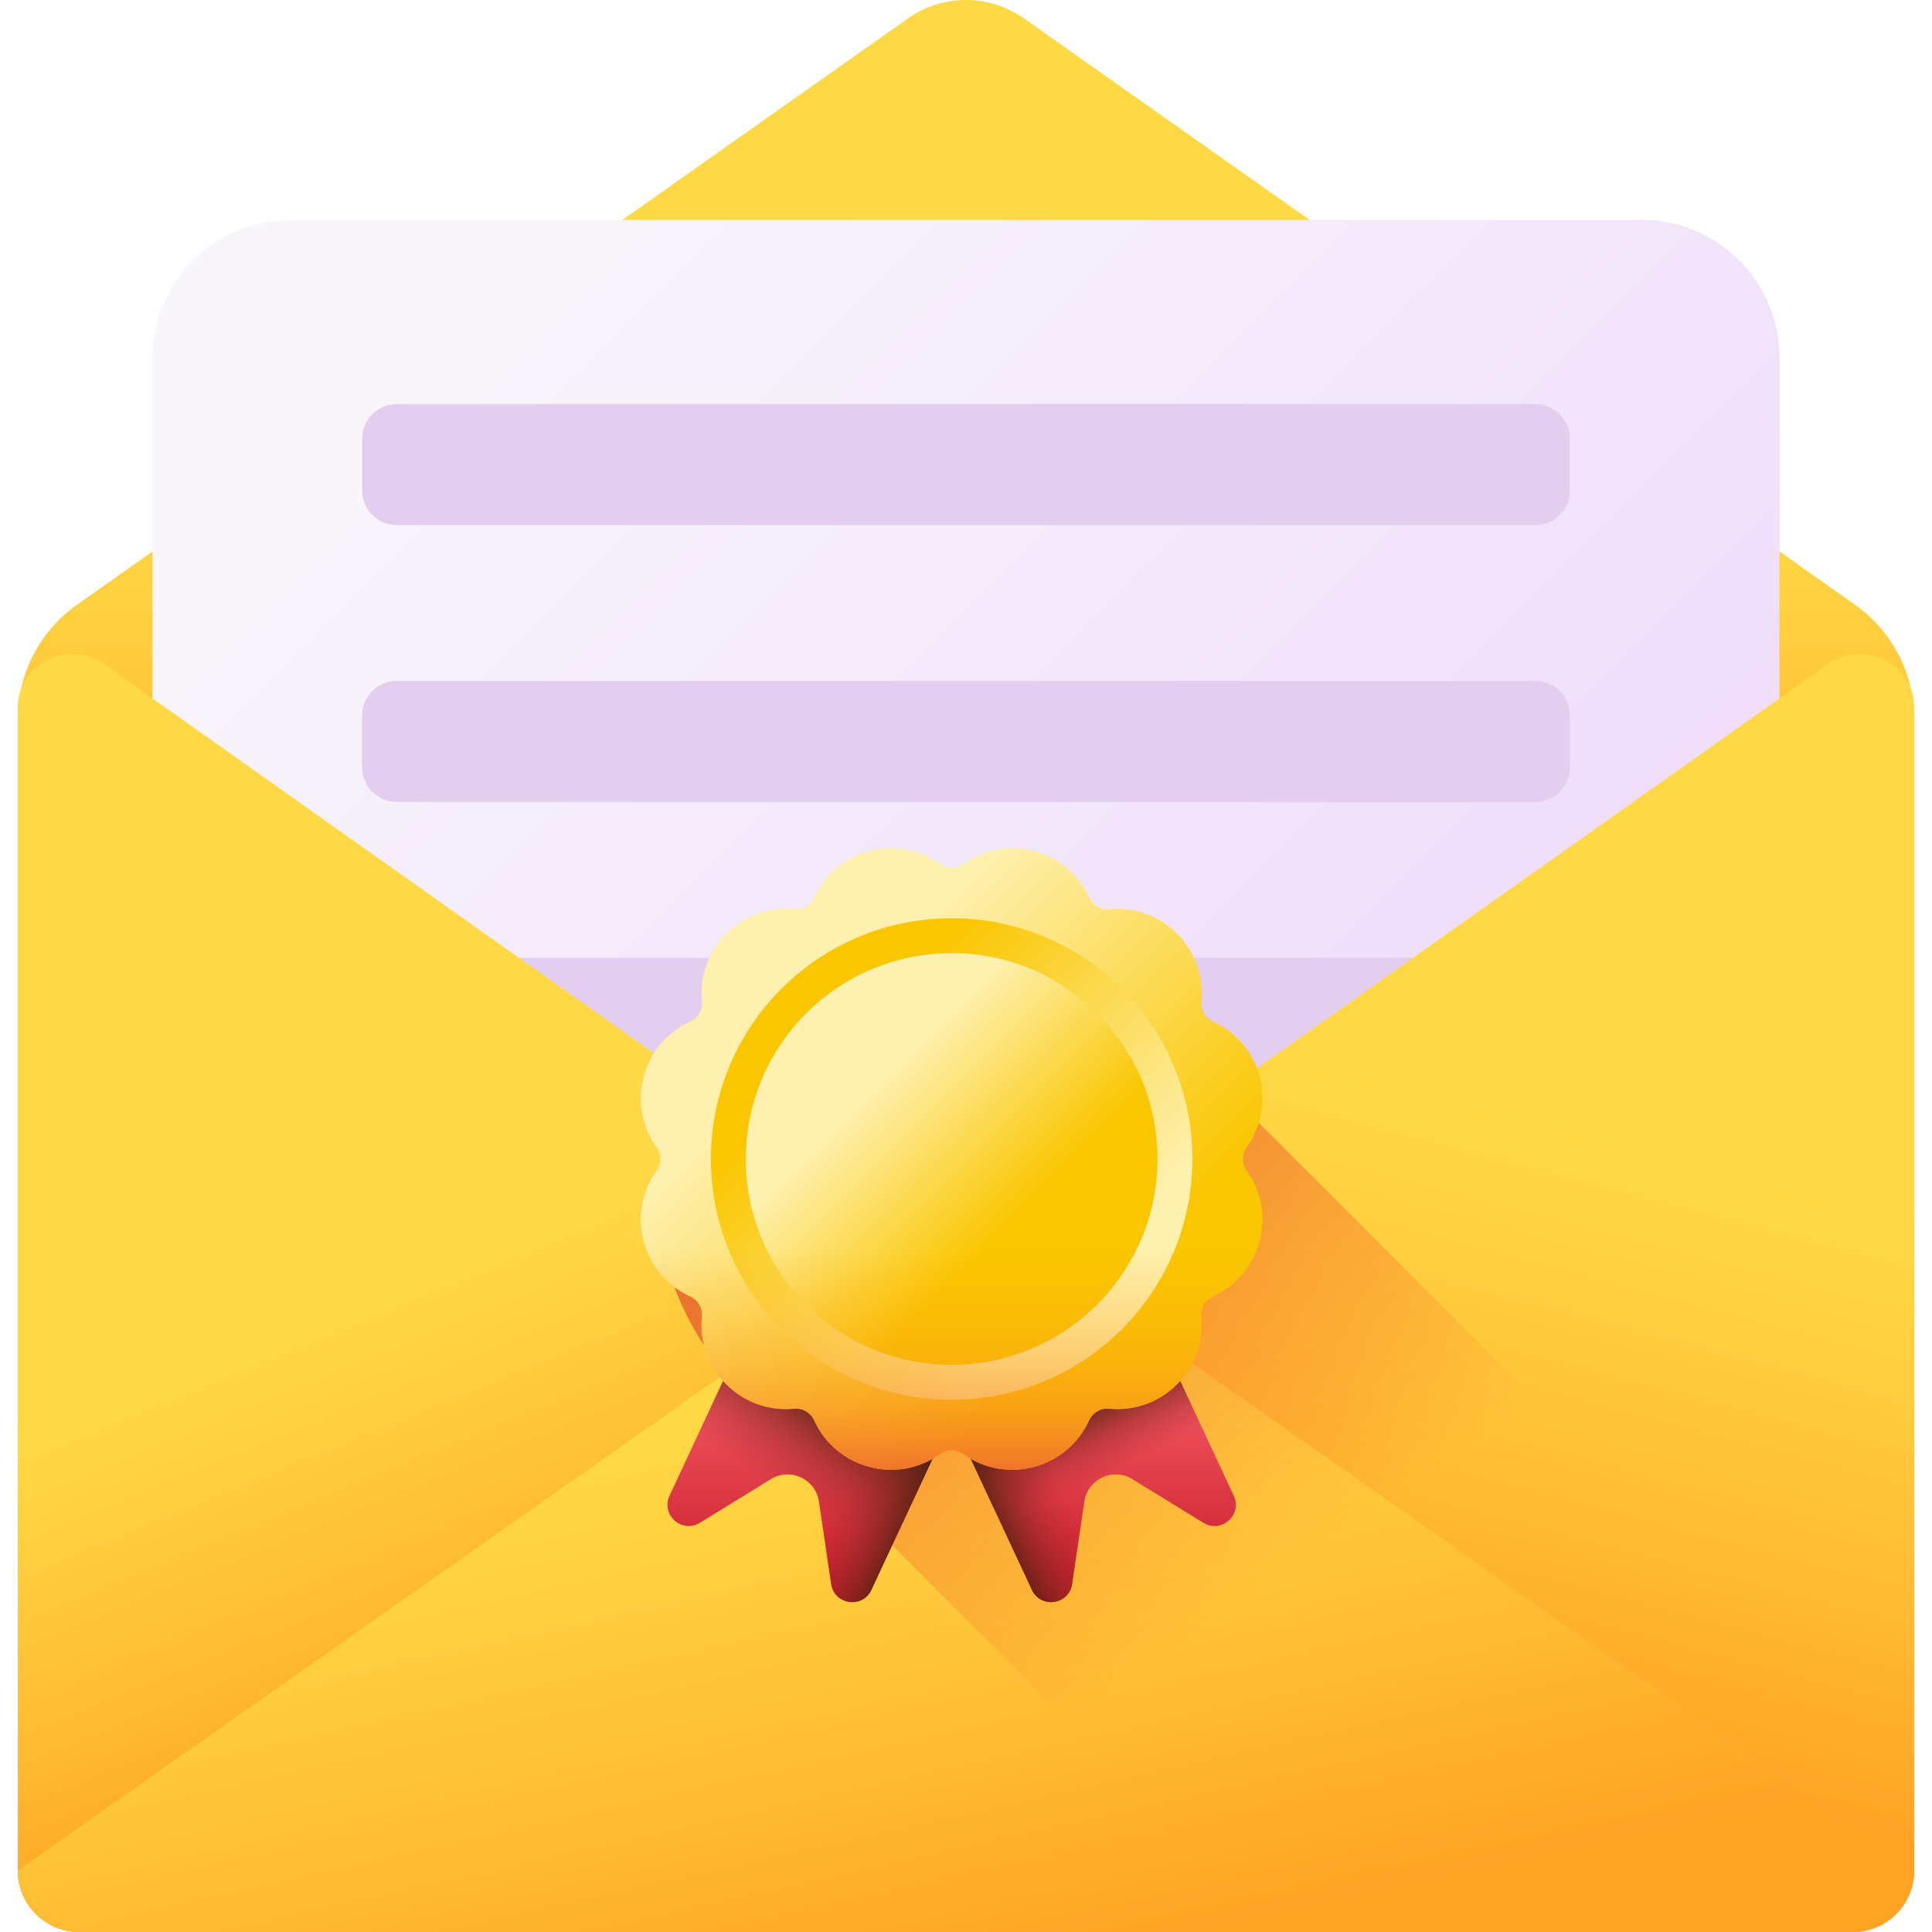 <svg width="140" height="140" viewBox="0 0 140 140" fill="none" xmlns="http://www.w3.org/2000/svg">
<path d="M134.257 140H5.742C3.283 140 1.289 138.006 1.289 135.547V52.103C1.289 48.808 2.891 45.718 5.584 43.818L65.797 1.333C68.317 -0.445 71.683 -0.445 74.203 1.333L134.416 43.818C137.109 45.718 138.711 48.808 138.711 52.104V135.547C138.711 138.006 136.717 140 134.257 140Z" fill="url(#paint0_linear_386_9185)"/>
<path d="M128.943 122.972H11.056V25.902C11.056 20.399 15.518 15.938 21.021 15.938H118.979C124.482 15.938 128.943 20.399 128.943 25.902V122.972Z" fill="url(#paint1_linear_386_9185)"/>
<path d="M111.249 38.049H28.751C27.365 38.049 26.241 36.925 26.241 35.539V31.786C26.241 30.4 27.365 29.276 28.751 29.276H111.249C112.635 29.276 113.758 30.4 113.758 31.786V35.539C113.758 36.925 112.635 38.049 111.249 38.049Z" fill="#E3CEEF"/>
<path d="M111.249 58.115H28.751C27.365 58.115 26.241 56.991 26.241 55.605V51.853C26.241 50.466 27.365 49.343 28.751 49.343H111.249C112.635 49.343 113.758 50.467 113.758 51.853V55.605C113.758 56.991 112.635 58.115 111.249 58.115Z" fill="#E3CEEF"/>
<path d="M111.249 78.182H28.751C27.365 78.182 26.241 77.058 26.241 75.672V71.919C26.241 70.533 27.365 69.409 28.751 69.409H111.249C112.635 69.409 113.758 70.533 113.758 71.919V75.672C113.758 77.058 112.635 78.182 111.249 78.182Z" fill="#E3CEEF"/>
<path d="M5.742 140C3.283 140 1.289 138.006 1.289 135.547V51.301C1.289 51.213 1.292 51.126 1.297 51.039C1.475 47.971 5.053 46.359 7.562 48.136L66.79 90.066C69.354 91.881 69.34 95.691 66.762 97.487L5.742 140Z" fill="url(#paint2_linear_386_9185)"/>
<path d="M134.258 140C136.717 140 138.711 138.006 138.711 135.547V51.301C138.711 51.213 138.708 51.126 138.703 51.039C138.525 47.971 134.947 46.359 132.438 48.136L73.21 90.066C70.646 91.881 70.66 95.691 73.238 97.487L134.258 140Z" fill="url(#paint3_linear_386_9185)"/>
<path d="M134.257 140H5.742C3.283 140 1.289 138.006 1.289 135.547L65.641 90.311C68.256 88.472 71.744 88.472 74.359 90.311L138.711 135.546C138.711 138.006 136.717 140 134.257 140Z" fill="url(#paint4_linear_386_9185)"/>
<path d="M88.54 78.684C86.392 76.415 83.554 75.093 80.437 74.941C80.233 74.931 80.025 74.926 79.821 74.926C76.563 74.926 73.487 76.182 71.161 78.462C70.765 78.849 70.4 79.26 70.064 79.689C69.998 79.621 68.965 78.585 68.839 78.462C66.512 76.181 63.436 74.926 60.178 74.926C59.974 74.926 59.767 74.931 59.562 74.941C56.085 75.11 52.952 76.731 50.742 79.505C48.355 82.5 47.378 86.42 48.062 90.261C48.817 94.498 51.196 98.594 55.142 102.465L92.677 140H134.257C136.717 140 138.711 138.006 138.711 135.547V128.855L88.54 78.684Z" fill="url(#paint5_linear_386_9185)"/>
<path d="M81.419 91.265L89.404 108.388C90.048 109.77 88.504 111.147 87.204 110.348L82.053 107.183C80.648 106.319 78.819 107.172 78.578 108.803L77.692 114.784C77.468 116.293 75.421 116.591 74.776 115.209L66.792 98.085L81.419 91.265Z" fill="url(#paint6_linear_386_9185)"/>
<path d="M81.419 91.265L89.404 108.388C90.048 109.77 88.504 111.147 87.204 110.348L82.053 107.183C80.648 106.319 78.819 107.172 78.578 108.803L77.692 114.784C77.468 116.293 75.421 116.591 74.776 115.209L66.792 98.085L81.419 91.265Z" fill="url(#paint7_linear_386_9185)"/>
<path d="M74.53 94.477L66.791 98.085L74.776 115.209C75.421 116.591 77.468 116.293 77.691 114.784L78.577 108.803C78.705 107.943 79.273 107.3 79.988 107.01L74.53 94.477Z" fill="url(#paint8_linear_386_9185)"/>
<path d="M56.502 91.265L48.517 108.388C47.872 109.77 49.416 111.147 50.716 110.348L55.867 107.182C57.272 106.319 59.102 107.172 59.343 108.803L60.229 114.784C60.452 116.293 62.499 116.591 63.144 115.209L71.129 98.085L56.502 91.265Z" fill="url(#paint9_linear_386_9185)"/>
<path d="M56.502 91.265L48.517 108.388C47.872 109.77 49.416 111.147 50.716 110.348L55.867 107.182C57.272 106.319 59.102 107.172 59.343 108.803L60.229 114.784C60.452 116.293 62.499 116.591 63.144 115.209L71.129 98.085L56.502 91.265Z" fill="url(#paint10_linear_386_9185)"/>
<path d="M63.39 94.477L71.129 98.085L63.144 115.209C62.5 116.591 60.453 116.293 60.229 114.784L59.343 108.803C59.216 107.943 58.647 107.3 57.932 107.01L63.39 94.477Z" fill="url(#paint11_linear_386_9185)"/>
<path d="M90.342 84.825C89.983 84.322 89.983 83.647 90.342 83.145C92.577 80.011 91.4 75.617 87.897 74.021C87.335 73.766 86.998 73.181 87.057 72.567C87.427 68.735 84.21 65.518 80.378 65.888C79.764 65.947 79.179 65.61 78.923 65.048C77.328 61.545 72.933 60.368 69.8 62.603C69.298 62.962 68.623 62.962 68.12 62.603C64.987 60.368 60.593 61.545 58.997 65.048C58.741 65.61 58.157 65.947 57.542 65.888C53.711 65.518 50.494 68.735 50.863 72.567C50.923 73.181 50.585 73.766 50.023 74.021C46.521 75.617 45.343 80.011 47.579 83.145C47.937 83.647 47.937 84.322 47.579 84.825C45.343 87.958 46.521 92.352 50.023 93.948C50.585 94.204 50.923 94.788 50.863 95.403C50.494 99.234 53.711 102.451 57.542 102.081C58.157 102.022 58.741 102.36 58.997 102.921C60.593 106.424 64.987 107.602 68.12 105.366C68.623 105.007 69.298 105.007 69.8 105.366C72.933 107.602 77.328 106.424 78.923 102.921C79.179 102.36 79.764 102.022 80.378 102.081C84.209 102.451 87.427 99.234 87.057 95.403C86.998 94.788 87.335 94.204 87.897 93.948C91.4 92.352 92.577 87.958 90.342 84.825Z" fill="url(#paint12_linear_386_9185)"/>
<path d="M68.96 101.429C78.594 101.429 86.404 93.619 86.404 83.984C86.404 74.35 78.594 66.54 68.96 66.54C59.326 66.54 51.516 74.35 51.516 83.984C51.516 93.619 59.326 101.429 68.96 101.429Z" fill="url(#paint13_linear_386_9185)"/>
<path d="M68.96 98.901C77.198 98.901 83.876 92.222 83.876 83.984C83.876 75.747 77.198 69.068 68.96 69.068C60.722 69.068 54.044 75.747 54.044 83.984C54.044 92.222 60.722 98.901 68.96 98.901Z" fill="url(#paint14_linear_386_9185)"/>
<path d="M47.579 84.825C45.343 87.958 46.521 92.352 50.023 93.948C50.585 94.204 50.923 94.788 50.863 95.403C50.494 99.234 53.711 102.451 57.542 102.081C58.157 102.022 58.741 102.36 58.997 102.921C60.593 106.424 64.987 107.602 68.12 105.366C68.623 105.007 69.298 105.007 69.8 105.366C72.933 107.602 77.328 106.424 78.923 102.921C79.179 102.36 79.764 102.022 80.378 102.081C84.209 102.451 87.427 99.234 87.057 95.403C86.998 94.788 87.335 94.204 87.897 93.948C91.4 92.352 92.577 87.958 90.342 84.825C90.291 84.754 90.248 84.679 90.212 84.603H47.708C47.672 84.679 47.629 84.754 47.579 84.825Z" fill="url(#paint15_linear_386_9185)"/>
<defs>
<linearGradient id="paint0_linear_386_9185" x1="70" y1="34.4" x2="70" y2="75.631" gradientUnits="userSpaceOnUse">
<stop stop-color="#FFD945"/>
<stop offset="0.304" stop-color="#FFCD3E"/>
<stop offset="0.856" stop-color="#FFAD2B"/>
<stop offset="1" stop-color="#FFA325"/>
</linearGradient>
<linearGradient id="paint1_linear_386_9185" x1="26.749" y1="29.122" x2="92.53" y2="94.903" gradientUnits="userSpaceOnUse">
<stop stop-color="#F8F6FB"/>
<stop offset="1" stop-color="#EFDCFB"/>
</linearGradient>
<linearGradient id="paint2_linear_386_9185" x1="25.868" y1="92.51" x2="39.539" y2="125.66" gradientUnits="userSpaceOnUse">
<stop stop-color="#FFD945"/>
<stop offset="0.304" stop-color="#FFCD3E"/>
<stop offset="0.856" stop-color="#FFAD2B"/>
<stop offset="1" stop-color="#FFA325"/>
</linearGradient>
<linearGradient id="paint3_linear_386_9185" x1="113.771" y1="81.175" x2="102.499" y2="124.211" gradientUnits="userSpaceOnUse">
<stop stop-color="#FFD945"/>
<stop offset="0.304" stop-color="#FFCD3E"/>
<stop offset="0.856" stop-color="#FFAD2B"/>
<stop offset="1" stop-color="#FFA325"/>
</linearGradient>
<linearGradient id="paint4_linear_386_9185" x1="61.798" y1="99.028" x2="71.75" y2="143.639" gradientUnits="userSpaceOnUse">
<stop stop-color="#FFD945"/>
<stop offset="0.304" stop-color="#FFCD3E"/>
<stop offset="0.856" stop-color="#FFAD2B"/>
<stop offset="1" stop-color="#FFA325"/>
</linearGradient>
<linearGradient id="paint5_linear_386_9185" x1="94.653" y1="112.882" x2="51.441" y2="50.596" gradientUnits="userSpaceOnUse">
<stop stop-color="#F82814" stop-opacity="0"/>
<stop offset="1" stop-color="#C0272D"/>
</linearGradient>
<linearGradient id="paint6_linear_386_9185" x1="78.173" y1="97.553" x2="78.173" y2="115.932" gradientUnits="userSpaceOnUse">
<stop stop-color="#FE646F"/>
<stop offset="1" stop-color="#C41926"/>
</linearGradient>
<linearGradient id="paint7_linear_386_9185" x1="79.92" y1="107.038" x2="77.42" y2="101.824" gradientUnits="userSpaceOnUse">
<stop stop-color="#A72B2B" stop-opacity="0"/>
<stop offset="0.176" stop-color="#9D2A28" stop-opacity="0.176"/>
<stop offset="0.484" stop-color="#80271E" stop-opacity="0.484"/>
<stop offset="0.885" stop-color="#512210" stop-opacity="0.885"/>
<stop offset="1" stop-color="#42210B"/>
</linearGradient>
<linearGradient id="paint8_linear_386_9185" x1="75.582" y1="105.185" x2="69.83" y2="107.981" gradientUnits="userSpaceOnUse">
<stop stop-color="#A72B2B" stop-opacity="0"/>
<stop offset="0.176" stop-color="#9D2A28" stop-opacity="0.176"/>
<stop offset="0.484" stop-color="#80271E" stop-opacity="0.484"/>
<stop offset="0.885" stop-color="#512210" stop-opacity="0.885"/>
<stop offset="1" stop-color="#42210B"/>
</linearGradient>
<linearGradient id="paint9_linear_386_9185" x1="59.747" y1="97.553" x2="59.747" y2="115.932" gradientUnits="userSpaceOnUse">
<stop stop-color="#FE646F"/>
<stop offset="1" stop-color="#C41926"/>
</linearGradient>
<linearGradient id="paint10_linear_386_9185" x1="56.437" y1="108.254" x2="60.937" y2="101.612" gradientUnits="userSpaceOnUse">
<stop stop-color="#A72B2B" stop-opacity="0"/>
<stop offset="0.176" stop-color="#9D2A28" stop-opacity="0.176"/>
<stop offset="0.484" stop-color="#80271E" stop-opacity="0.484"/>
<stop offset="0.885" stop-color="#512210" stop-opacity="0.885"/>
<stop offset="1" stop-color="#42210B"/>
</linearGradient>
<linearGradient id="paint11_linear_386_9185" x1="62.338" y1="105.185" x2="68.091" y2="107.981" gradientUnits="userSpaceOnUse">
<stop stop-color="#A72B2B" stop-opacity="0"/>
<stop offset="0.176" stop-color="#9D2A28" stop-opacity="0.176"/>
<stop offset="0.484" stop-color="#80271E" stop-opacity="0.484"/>
<stop offset="0.885" stop-color="#512210" stop-opacity="0.885"/>
<stop offset="1" stop-color="#42210B"/>
</linearGradient>
<linearGradient id="paint12_linear_386_9185" x1="59.203" y1="74.227" x2="79.492" y2="94.516" gradientUnits="userSpaceOnUse">
<stop stop-color="#FEF0AE"/>
<stop offset="1" stop-color="#FAC600"/>
</linearGradient>
<linearGradient id="paint13_linear_386_9185" x1="77.686" y1="92.71" x2="60.654" y2="75.678" gradientUnits="userSpaceOnUse">
<stop stop-color="#FEF0AE"/>
<stop offset="1" stop-color="#FAC600"/>
</linearGradient>
<linearGradient id="paint14_linear_386_9185" x1="63.551" y1="78.575" x2="73.42" y2="88.444" gradientUnits="userSpaceOnUse">
<stop stop-color="#FEF0AE"/>
<stop offset="1" stop-color="#FAC600"/>
</linearGradient>
<linearGradient id="paint15_linear_386_9185" x1="68.96" y1="90.494" x2="68.96" y2="109.463" gradientUnits="userSpaceOnUse">
<stop stop-color="#FEA613" stop-opacity="0"/>
<stop offset="0.241" stop-color="#FDA315" stop-opacity="0.241"/>
<stop offset="0.435" stop-color="#FB991A" stop-opacity="0.435"/>
<stop offset="0.613" stop-color="#F88822" stop-opacity="0.613"/>
<stop offset="0.78" stop-color="#F2702E" stop-opacity="0.78"/>
<stop offset="0.94" stop-color="#EC523D" stop-opacity="0.94"/>
<stop offset="1" stop-color="#E94444"/>
</linearGradient>
</defs>
</svg>
